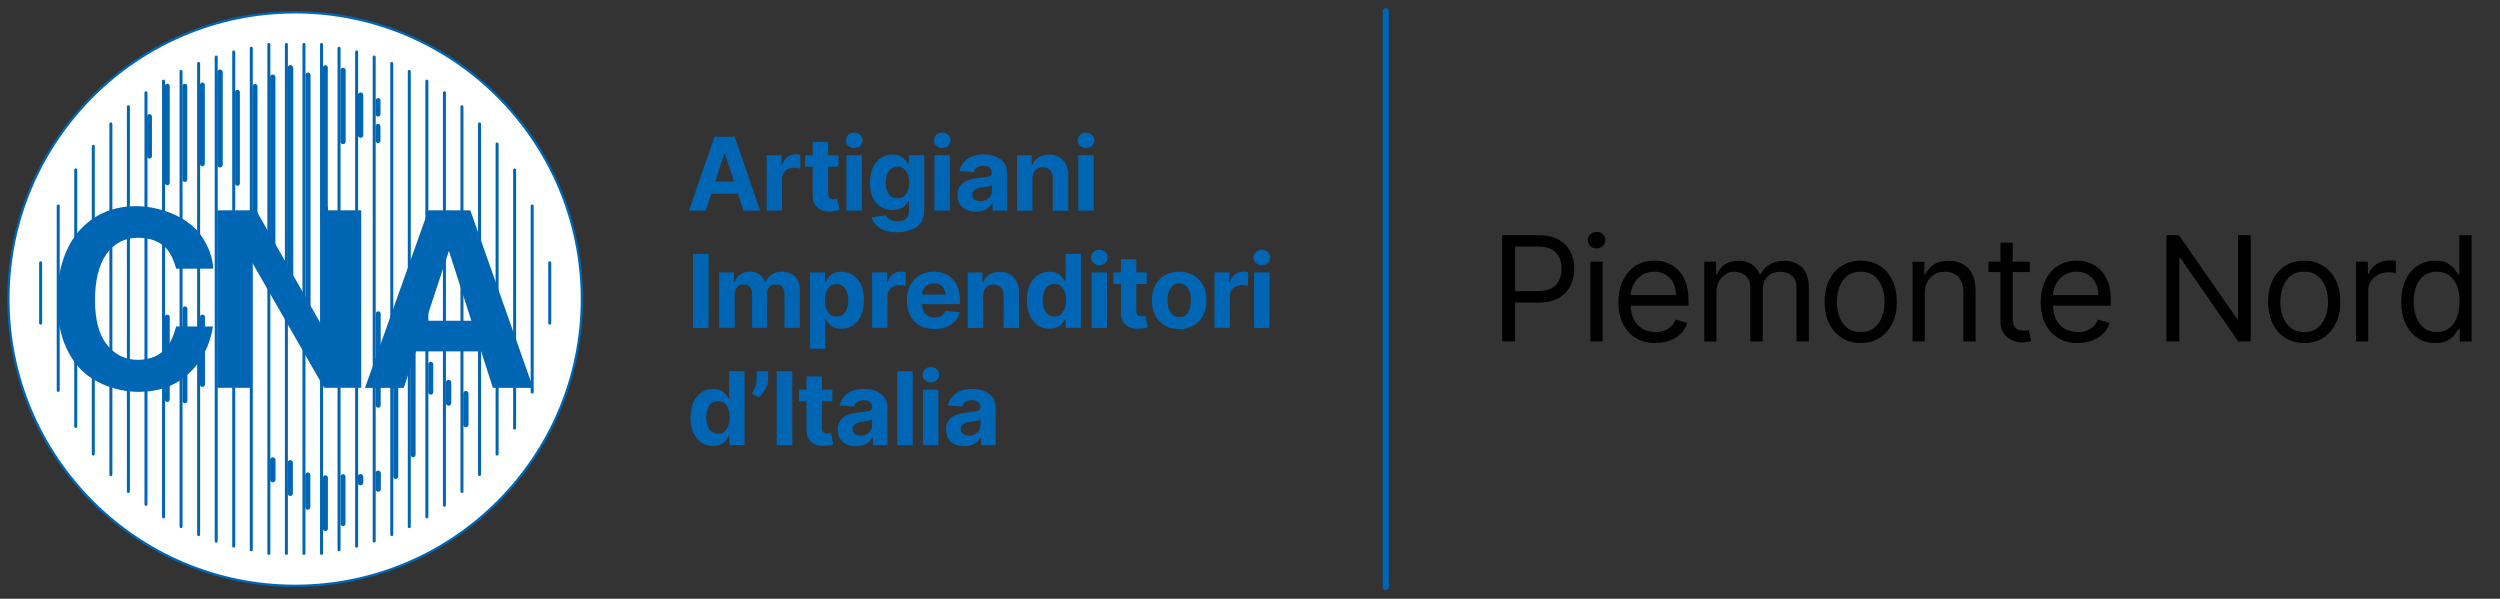 <svg xmlns="http://www.w3.org/2000/svg" id="INDICAZIONI" width="4509.7" height="1080" viewBox="0 0 4509.7 1080"><rect x="0" y="0" width="4509.7" height="1080" fill="#333333" stroke="none"/><g><path d="M1273,380h-30.2l46.1-133.4h36.4l46,133.4h-30.2l-33.4-102.9h-1l-33.5,102.9ZM1271.1,327.6h71.4v22h-71.4v-22Z" style="fill: #0066b3;"></path><path d="M1383,380v-100.1h26.9v17.5h1c1.8-6.2,4.9-10.9,9.2-14.1,4.3-3.2,9.3-4.8,14.9-4.8s2.9,0,4.5.3c1.6.2,3,.4,4.2.7v24.6c-1.3-.4-3.1-.7-5.4-1-2.3-.3-4.4-.5-6.3-.5-4.1,0-7.7.9-10.9,2.6-3.2,1.8-5.7,4.2-7.6,7.3-1.8,3.1-2.8,6.7-2.8,10.8v56.6h-27.8Z" style="fill: #0066b3;"></path><path d="M1512.6,280v20.8h-60.3v-20.8h60.3ZM1466,256h27.8v93.3c0,2.6.4,4.6,1.2,6,.8,1.4,1.9,2.4,3.3,3,1.4.6,3.1.8,4.9.8s2.6-.1,3.9-.4c1.3-.2,2.3-.4,3-.6l4.4,20.7c-1.4.4-3.3.9-5.9,1.5-2.5.6-5.6.9-9.2,1.1-6.7.3-12.5-.6-17.6-2.7-5-2-8.9-5.2-11.7-9.5-2.8-4.3-4.1-9.7-4.1-16.3v-96.9Z" style="fill: #0066b3;"></path><path d="M1540.9,267.1c-4.1,0-7.7-1.4-10.6-4.1-3-2.8-4.4-6.1-4.4-9.9s1.5-7.1,4.4-9.9c3-2.8,6.5-4.1,10.6-4.1s7.7,1.4,10.7,4.1c2.9,2.8,4.4,6,4.4,9.9s-1.5,7.2-4.4,9.9c-2.9,2.8-6.5,4.1-10.6,4.1ZM1526.9,380v-100.1h27.8v100.1h-27.8Z" style="fill: #0066b3;"></path><path d="M1618.2,419c-9,0-16.7-1.2-23.1-3.6-6.4-2.4-11.5-5.7-15.3-9.8-3.8-4.1-6.2-8.7-7.4-13.7l25.7-3.5c.8,1.8,2,3.6,3.7,5.2,1.7,1.6,3.9,3,6.7,4,2.8,1,6.2,1.6,10.3,1.6,6,0,11-1.4,15-4.3,3.9-2.9,5.9-7.6,5.9-14.1v-18.3h-1.2c-1.2,2.8-3,5.4-5.5,7.9-2.4,2.5-5.6,4.5-9.4,6.1-3.8,1.6-8.4,2.3-13.7,2.3-7.5,0-14.3-1.7-20.5-5.2-6.1-3.5-11-8.9-14.7-16.1-3.6-7.2-5.4-16.4-5.4-27.5s1.8-20.8,5.5-28.4c3.7-7.6,8.6-13.3,14.8-17.1,6.1-3.8,12.9-5.7,20.2-5.7s10.3.9,14.1,2.8c3.8,1.9,6.8,4.2,9.2,7,2.3,2.8,4.1,5.5,5.4,8.2h1v-16.8h27.6v101c0,8.3-2.1,15.3-6.3,20.9-4.2,5.6-9.9,9.9-17.3,12.7s-15.8,4.3-25.4,4.3ZM1618.8,357.7c4.5,0,8.3-1.1,11.4-3.4,3.1-2.2,5.5-5.5,7.2-9.6,1.7-4.2,2.5-9.2,2.5-15.1s-.8-11-2.5-15.3c-1.7-4.3-4-7.7-7.2-10.1-3.1-2.4-6.9-3.6-11.4-3.6s-8.4,1.2-11.5,3.7c-3.1,2.5-5.5,5.9-7.1,10.2-1.6,4.3-2.4,9.4-2.4,15s.8,10.8,2.4,15c1.6,4.2,4,7.4,7.1,9.7,3.1,2.3,6.9,3.4,11.5,3.4Z" style="fill: #0066b3;"></path><path d="M1699.7,267.1c-4.1,0-7.7-1.4-10.6-4.1-3-2.8-4.4-6.1-4.4-9.9s1.5-7.1,4.4-9.9c3-2.8,6.5-4.1,10.6-4.1s7.7,1.4,10.7,4.1c2.9,2.8,4.4,6,4.4,9.9s-1.5,7.2-4.4,9.9c-2.9,2.8-6.5,4.1-10.6,4.1ZM1685.7,380v-100.1h27.8v100.1h-27.8Z" style="fill: #0066b3;"></path><path d="M1760.4,381.9c-6.4,0-12.1-1.1-17.1-3.4-5-2.2-8.9-5.6-11.8-10-2.9-4.4-4.3-9.9-4.3-16.5s1-10.2,3.1-14c2-3.8,4.8-6.8,8.3-9.1,3.5-2.3,7.5-4,12-5.2,4.5-1.2,9.2-2,14.2-2.5,5.8-.6,10.5-1.2,14.1-1.7,3.6-.5,6.1-1.4,7.8-2.4,1.6-1.1,2.4-2.7,2.4-4.8v-.4c0-4.1-1.3-7.3-3.9-9.6-2.6-2.3-6.2-3.4-11-3.4s-9,1.1-11.9,3.3c-3,2.2-4.9,4.9-5.9,8.2l-25.7-2.1c1.3-6.1,3.9-11.3,7.7-15.8,3.8-4.5,8.8-7.9,14.8-10.3s13.1-3.6,21.1-3.6,10.9.7,16,2c5.1,1.3,9.6,3.3,13.6,6.1,4,2.7,7.1,6.2,9.4,10.5,2.3,4.3,3.5,9.4,3.5,15.3v67.5h-26.3v-13.9h-.8c-1.6,3.1-3.8,5.9-6.4,8.2-2.7,2.4-5.9,4.2-9.7,5.5-3.8,1.3-8.1,2-13.1,2ZM1768.4,362.8c4.1,0,7.7-.8,10.8-2.4,3.1-1.6,5.6-3.8,7.4-6.6,1.8-2.8,2.7-5.9,2.7-9.4v-10.6c-.9.6-2.1,1.1-3.6,1.5-1.5.5-3.2.9-5,1.2-1.9.4-3.7.7-5.6,1-1.9.3-3.6.5-5.1.7-3.3.5-6.1,1.2-8.5,2.3-2.4,1-4.3,2.4-5.7,4.2-1.3,1.8-2,3.9-2,6.5,0,3.8,1.4,6.7,4.1,8.6,2.8,2,6.3,3,10.5,3Z" style="fill: #0066b3;"></path><path d="M1862.4,322.2v57.9h-27.8v-100.1h26.5v17.7h1.2c2.2-5.8,5.9-10.4,11.1-13.8,5.2-3.4,11.5-5.1,19-5.1s13,1.5,18.2,4.6c5.2,3,9.2,7.4,12.1,13,2.9,5.6,4.3,12.3,4.3,20.1v63.7h-27.8v-58.8c0-6.1-1.5-10.9-4.7-14.4-3.2-3.5-7.5-5.2-13.1-5.2s-7,.8-9.9,2.4c-2.8,1.6-5.1,3.9-6.6,7-1.6,3.1-2.4,6.7-2.4,11Z" style="fill: #0066b3;"></path><path d="M1959.1,267.1c-4.1,0-7.7-1.4-10.6-4.1-3-2.8-4.4-6.1-4.4-9.9s1.5-7.1,4.4-9.9c3-2.8,6.5-4.1,10.6-4.1s7.7,1.4,10.7,4.1c2.9,2.8,4.4,6,4.4,9.9s-1.5,7.2-4.4,9.9c-2.9,2.8-6.5,4.1-10.6,4.1ZM1945.1,380v-100.1h27.8v100.1h-27.8Z" style="fill: #0066b3;"></path><path d="M1278.2,458.1v133.4h-28.2v-133.4h28.2Z" style="fill: #0066b3;"></path><path d="M1297.3,591.5v-100.1h26.5v17.7h1.2c2.1-5.9,5.6-10.5,10.4-13.9,4.9-3.4,10.7-5.1,17.5-5.1s12.7,1.7,17.5,5.1c4.8,3.4,8,8,9.6,13.8h1c2-5.7,5.7-10.3,11.1-13.8,5.4-3.5,11.7-5.2,19.1-5.2s16.9,3,22.8,8.9c5.8,5.9,8.8,14.3,8.8,25.2v67.3h-27.7v-61.8c0-5.6-1.5-9.7-4.4-12.5-3-2.8-6.6-4.2-11.1-4.2s-9,1.6-11.8,4.8c-2.8,3.2-4.2,7.4-4.2,12.6v61.1h-26.9v-62.4c0-4.9-1.4-8.8-4.2-11.7-2.8-2.9-6.5-4.4-11-4.4s-5.9.8-8.3,2.3c-2.5,1.5-4.4,3.7-5.8,6.4-1.4,2.8-2.1,6-2.1,9.7v60.1h-27.8Z" style="fill: #0066b3;"></path><path d="M1460.9,629v-137.6h27.4v16.8h1.2c1.2-2.7,3-5.4,5.3-8.2,2.3-2.8,5.4-5.1,9.1-7,3.8-1.9,8.4-2.8,14-2.8s14,1.9,20.2,5.7c6.2,3.8,11.1,9.5,14.8,17.1,3.7,7.6,5.5,17.2,5.5,28.6s-1.8,20.6-5.4,28.2c-3.6,7.7-8.4,13.5-14.6,17.4-6.1,3.9-13,5.9-20.6,5.9s-10-.9-13.7-2.7c-3.8-1.8-6.8-4-9.2-6.7-2.4-2.7-4.2-5.5-5.5-8.2h-.8v53.6h-27.8ZM1488.1,541.5c0,6,.8,11.1,2.5,15.6,1.7,4.4,4,7.9,7.2,10.3,3.1,2.5,6.9,3.7,11.4,3.7s8.3-1.2,11.5-3.7c3.1-2.5,5.5-6,7.1-10.4,1.6-4.5,2.4-9.6,2.4-15.4s-.8-10.9-2.4-15.2c-1.6-4.4-4-7.8-7.1-10.3s-7-3.7-11.5-3.7-8.3,1.2-11.4,3.6c-3.1,2.4-5.5,5.8-7.1,10.2-1.7,4.4-2.5,9.6-2.5,15.5Z" style="fill: #0066b3;"></path><path d="M1573.2,591.5v-100.1h26.9v17.5h1c1.8-6.2,4.9-10.9,9.2-14.1,4.3-3.2,9.3-4.8,14.9-4.8s2.9,0,4.5.3c1.6.2,3,.4,4.2.7v24.6c-1.3-.4-3.1-.7-5.4-1-2.3-.3-4.4-.5-6.3-.5-4.1,0-7.7.9-10.9,2.6-3.2,1.8-5.7,4.2-7.6,7.3-1.8,3.1-2.8,6.7-2.8,10.8v56.6h-27.8Z" style="fill: #0066b3;"></path><path d="M1685.5,593.5c-10.3,0-19.1-2.1-26.5-6.3-7.4-4.2-13.1-10.1-17.1-17.9-4-7.7-6-16.8-6-27.4s2-19.3,6-27.1c4-7.8,9.6-13.8,16.9-18.2,7.3-4.3,15.8-6.5,25.6-6.5s12.8,1.1,18.5,3.2c5.7,2.1,10.7,5.3,15,9.5,4.3,4.2,7.6,9.5,10,15.9,2.4,6.4,3.6,13.8,3.6,22.3v7.6h-84.5v-17.2h58.4c0-4-.9-7.5-2.6-10.6-1.7-3.1-4.1-5.5-7.2-7.3s-6.6-2.6-10.7-2.6-7.9,1-11.2,2.9c-3.2,1.9-5.8,4.5-7.6,7.8-1.8,3.2-2.8,6.8-2.8,10.8v16.4c0,5,.9,9.2,2.8,12.8,1.8,3.6,4.5,6.4,7.9,8.3,3.4,2,7.4,2.9,12.1,2.9s5.9-.4,8.5-1.3c2.6-.9,4.8-2.2,6.6-3.9,1.8-1.7,3.2-3.9,4.2-6.4l25.7,1.7c-1.3,6.2-4,11.5-8,16.1-4,4.6-9.2,8.1-15.5,10.7-6.3,2.5-13.6,3.8-21.9,3.8Z" style="fill: #0066b3;"></path><path d="M1773.6,533.7v57.9h-27.8v-100.1h26.5v17.7h1.2c2.2-5.8,5.9-10.4,11.1-13.8,5.2-3.4,11.5-5.1,19-5.1s13,1.5,18.2,4.6c5.2,3,9.2,7.4,12.1,13,2.9,5.6,4.3,12.3,4.3,20.1v63.7h-27.8v-58.8c0-6.1-1.5-10.9-4.7-14.4-3.2-3.5-7.5-5.2-13.1-5.2s-7,.8-9.9,2.4c-2.8,1.6-5.1,3.9-6.6,7-1.6,3.1-2.4,6.7-2.4,11Z" style="fill: #0066b3;"></path><path d="M1893.1,593.1c-7.6,0-14.5-2-20.6-5.9-6.1-3.9-11-9.7-14.6-17.4-3.6-7.7-5.4-17.1-5.4-28.2s1.8-21,5.5-28.6c3.7-7.6,8.6-13.3,14.8-17.1,6.1-3.8,12.9-5.7,20.2-5.7s10.3.9,14,2.8c3.8,1.9,6.8,4.2,9.1,7,2.3,2.8,4.1,5.5,5.3,8.2h.8v-50.2h27.7v133.4h-27.4v-16h-1.2c-1.3,2.8-3.1,5.5-5.5,8.2-2.4,2.7-5.4,5-9.2,6.7-3.8,1.8-8.3,2.7-13.7,2.7ZM1901.9,571.1c4.5,0,8.3-1.2,11.4-3.7,3.1-2.5,5.5-5.9,7.2-10.3,1.7-4.4,2.5-9.6,2.5-15.6s-.8-11.1-2.5-15.5c-1.7-4.4-4-7.8-7.2-10.2-3.1-2.4-6.9-3.6-11.4-3.6s-8.4,1.2-11.5,3.7-5.5,5.9-7.1,10.3c-1.6,4.4-2.4,9.5-2.4,15.2s.8,11,2.4,15.4c1.6,4.5,4,7.9,7.1,10.4,3.1,2.5,6.9,3.7,11.5,3.7Z" style="fill: #0066b3;"></path><path d="M1983.1,478.5c-4.1,0-7.7-1.4-10.6-4.1-3-2.8-4.4-6.1-4.4-9.9s1.5-7.1,4.4-9.9c3-2.8,6.5-4.1,10.6-4.1s7.7,1.4,10.7,4.1c2.9,2.8,4.4,6,4.4,9.9s-1.5,7.2-4.4,9.9c-2.9,2.8-6.5,4.1-10.6,4.1ZM1969.1,591.5v-100.1h27.8v100.1h-27.8Z" style="fill: #0066b3;"></path><path d="M2068.6,491.4v20.8h-60.3v-20.8h60.3ZM2022,467.5h27.8v93.3c0,2.6.4,4.6,1.2,6,.8,1.4,1.9,2.4,3.3,3,1.4.6,3.1.8,4.9.8s2.6-.1,3.9-.4c1.3-.2,2.3-.4,3-.6l4.4,20.7c-1.4.4-3.3.9-5.9,1.5-2.5.6-5.6.9-9.2,1.1-6.7.3-12.5-.6-17.6-2.7-5-2-8.9-5.2-11.7-9.5-2.8-4.3-4.1-9.7-4.1-16.3v-96.9Z" style="fill: #0066b3;"></path><path d="M2127.1,593.5c-10.1,0-18.9-2.2-26.2-6.5-7.4-4.3-13-10.4-17-18.1-4-7.8-6-16.8-6-27s2-19.4,6-27.1c4-7.8,9.7-13.8,17-18.1,7.4-4.3,16.1-6.5,26.2-6.5s18.9,2.2,26.2,6.5c7.4,4.3,13,10.4,17,18.1,4,7.8,6,16.8,6,27.1s-2,19.3-6,27c-4,7.8-9.7,13.8-17,18.1-7.4,4.3-16.1,6.5-26.2,6.5ZM2127.3,572c4.6,0,8.4-1.3,11.5-3.9,3.1-2.6,5.4-6.2,7-10.8,1.6-4.6,2.4-9.8,2.4-15.6s-.8-11-2.4-15.6c-1.6-4.6-3.9-8.2-7-10.8-3.1-2.6-6.9-4-11.5-4s-8.5,1.3-11.7,4c-3.1,2.6-5.5,6.3-7.1,10.8-1.6,4.6-2.4,9.8-2.4,15.6s.8,11,2.4,15.6c1.6,4.6,4,8.2,7.1,10.8,3.1,2.6,7,3.9,11.7,3.9Z" style="fill: #0066b3;"></path><path d="M2190.8,591.5v-100.1h26.9v17.5h1c1.8-6.2,4.9-10.9,9.2-14.1,4.3-3.2,9.3-4.8,14.9-4.8s2.9,0,4.5.3c1.6.2,3,.4,4.2.7v24.6c-1.3-.4-3.1-.7-5.4-1-2.3-.3-4.4-.5-6.3-.5-4.1,0-7.7.9-10.9,2.6-3.2,1.8-5.7,4.2-7.6,7.3-1.8,3.1-2.8,6.7-2.8,10.8v56.6h-27.8Z" style="fill: #0066b3;"></path><path d="M2276.2,478.5c-4.1,0-7.7-1.4-10.6-4.1-3-2.8-4.4-6.1-4.4-9.9s1.5-7.1,4.4-9.9c3-2.8,6.5-4.1,10.6-4.1s7.7,1.4,10.7,4.1c2.9,2.8,4.4,6,4.4,9.9s-1.5,7.2-4.4,9.9c-2.9,2.8-6.5,4.1-10.6,4.1ZM2262.2,591.5v-100.1h27.8v100.1h-27.8Z" style="fill: #0066b3;"></path><path d="M1286.3,804.6c-7.6,0-14.5-2-20.6-5.9-6.1-3.9-11-9.7-14.6-17.4-3.6-7.7-5.4-17.1-5.4-28.2s1.8-21,5.5-28.6c3.7-7.6,8.6-13.3,14.8-17.1,6.1-3.8,12.9-5.7,20.2-5.7s10.3.9,14,2.8c3.8,1.9,6.8,4.2,9.1,7,2.3,2.8,4.1,5.5,5.3,8.2h.8v-50.2h27.7v133.4h-27.4v-16h-1.2c-1.3,2.8-3.1,5.5-5.5,8.2-2.4,2.7-5.4,5-9.2,6.7-3.8,1.8-8.3,2.7-13.7,2.7ZM1295.1,782.5c4.5,0,8.3-1.2,11.4-3.7,3.1-2.5,5.5-5.9,7.2-10.3,1.7-4.4,2.5-9.6,2.5-15.6s-.8-11.1-2.5-15.5c-1.7-4.4-4-7.8-7.2-10.2-3.1-2.4-6.9-3.6-11.4-3.6s-8.4,1.2-11.5,3.7-5.5,5.9-7.1,10.3c-1.6,4.4-2.4,9.5-2.4,15.2s.8,11,2.4,15.4c1.6,4.5,4,7.9,7.1,10.4,3.1,2.5,6.9,3.7,11.5,3.7Z" style="fill: #0066b3;"></path><path d="M1385.6,669.6v14.1c0,4-.8,8.1-2.3,12.2-1.5,4.1-3.6,8.1-6.2,11.7-2.6,3.7-5.4,6.8-8.4,9.3l-12.2-7.2c2.2-3.4,4.1-7.2,5.8-11.4,1.7-4.2,2.5-9,2.5-14.5v-14.2h20.8Z" style="fill: #0066b3;"></path><path d="M1429.2,669.6v133.4h-28.2v-133.4h28.2Z" style="fill: #0066b3;"></path><path d="M1501.5,702.9v20.8h-60.3v-20.8h60.3ZM1454.9,679h27.8v93.3c0,2.6.4,4.6,1.2,6,.8,1.4,1.9,2.4,3.3,3,1.4.6,3.1.8,4.9.8s2.6-.1,3.9-.4c1.3-.2,2.3-.4,3-.6l4.4,20.7c-1.4.4-3.3.9-5.9,1.5-2.5.6-5.6.9-9.2,1.1-6.7.3-12.5-.6-17.6-2.7-5-2-8.9-5.2-11.7-9.5-2.8-4.3-4.1-9.7-4.1-16.3v-96.9Z" style="fill: #0066b3;"></path><path d="M1544.4,804.9c-6.4,0-12.1-1.1-17.1-3.4-5-2.2-8.9-5.6-11.8-10-2.9-4.4-4.3-9.9-4.3-16.5s1-10.2,3.1-14c2-3.8,4.8-6.8,8.3-9.1,3.5-2.3,7.5-4,12-5.2,4.5-1.2,9.2-2,14.2-2.5,5.8-.6,10.5-1.2,14.1-1.7,3.6-.5,6.1-1.4,7.8-2.4,1.6-1.1,2.4-2.7,2.4-4.8v-.4c0-4.1-1.3-7.3-3.9-9.6-2.6-2.3-6.2-3.4-11-3.4s-9,1.1-11.9,3.3c-3,2.2-4.9,4.9-5.9,8.2l-25.7-2.1c1.3-6.1,3.9-11.3,7.7-15.8,3.8-4.5,8.8-7.9,14.8-10.3s13.1-3.6,21.1-3.6,10.9.7,16,2c5.1,1.3,9.6,3.3,13.6,6.1,4,2.7,7.1,6.2,9.4,10.5,2.3,4.3,3.5,9.4,3.5,15.3v67.5h-26.3v-13.9h-.8c-1.6,3.1-3.8,5.9-6.4,8.2-2.7,2.4-5.9,4.2-9.7,5.5-3.8,1.3-8.1,2-13.1,2ZM1552.4,785.7c4.1,0,7.7-.8,10.8-2.4,3.1-1.6,5.6-3.8,7.4-6.6,1.8-2.8,2.7-5.9,2.7-9.4v-10.6c-.9.6-2.1,1.1-3.6,1.5-1.5.5-3.2.9-5,1.2-1.9.4-3.7.7-5.6,1-1.9.3-3.6.5-5.1.7-3.3.5-6.1,1.2-8.5,2.3-2.4,1-4.3,2.4-5.7,4.2-1.3,1.8-2,3.9-2,6.5,0,3.8,1.4,6.7,4.1,8.6,2.8,2,6.3,3,10.5,3Z" style="fill: #0066b3;"></path><path d="M1646.4,669.6v133.4h-27.8v-133.4h27.8Z" style="fill: #0066b3;"></path><path d="M1678.9,690c-4.1,0-7.7-1.4-10.6-4.1-3-2.8-4.4-6.1-4.4-9.9s1.5-7.1,4.4-9.9c3-2.8,6.5-4.1,10.6-4.1s7.7,1.4,10.7,4.1c2.9,2.8,4.4,6,4.4,9.9s-1.5,7.2-4.4,9.9c-2.9,2.8-6.5,4.1-10.6,4.1ZM1664.9,803v-100.1h27.8v100.1h-27.8Z" style="fill: #0066b3;"></path><path d="M1739.7,804.9c-6.4,0-12.1-1.1-17.1-3.4-5-2.2-8.9-5.6-11.8-10-2.9-4.4-4.3-9.9-4.3-16.5s1-10.2,3.1-14c2-3.8,4.8-6.8,8.3-9.1,3.5-2.3,7.5-4,12-5.2,4.5-1.2,9.2-2,14.2-2.5,5.8-.6,10.5-1.2,14.1-1.7,3.6-.5,6.1-1.4,7.8-2.4,1.6-1.1,2.4-2.7,2.4-4.8v-.4c0-4.1-1.3-7.3-3.9-9.6-2.6-2.3-6.2-3.4-11-3.4s-9,1.1-11.9,3.3c-3,2.2-4.9,4.9-5.9,8.2l-25.7-2.1c1.3-6.1,3.9-11.3,7.7-15.8,3.8-4.5,8.8-7.9,14.8-10.3s13.1-3.6,21.1-3.6,10.9.7,16,2c5.1,1.3,9.6,3.3,13.6,6.1,4,2.7,7.1,6.2,9.4,10.5,2.3,4.3,3.5,9.4,3.5,15.3v67.5h-26.3v-13.9h-.8c-1.6,3.1-3.8,5.9-6.4,8.2-2.7,2.4-5.9,4.2-9.7,5.5-3.8,1.3-8.1,2-13.1,2ZM1747.6,785.7c4.1,0,7.7-.8,10.8-2.4,3.1-1.6,5.6-3.8,7.4-6.6,1.8-2.8,2.7-5.9,2.7-9.4v-10.6c-.9.6-2.1,1.1-3.6,1.5-1.5.5-3.2.9-5,1.2-1.9.4-3.7.7-5.6,1-1.9.3-3.6.5-5.1.7-3.3.5-6.1,1.2-8.5,2.3-2.4,1-4.3,2.4-5.7,4.2-1.3,1.8-2,3.9-2,6.5,0,3.8,1.4,6.7,4.1,8.6,2.8,2,6.3,3,10.5,3Z" style="fill: #0066b3;"></path></g><g><path d="M1049.7,539.5c0,285.7-231.6,517.3-517.3,517.3S15,825.2,15,539.5,246.7,22.2,532.4,22.2s517.3,231.6,517.3,517.3" style="fill: #fff;"></path><path d="M532.4,24.3C248.3,24.3,17.2,255.4,17.2,539.5s231.1,515.2,515.2,515.2,515.2-231.1,515.2-515.2S816.4,24.3,532.4,24.3M532.4,1058.9c-286.4,0-519.4-233-519.4-519.4S245.9,20,532.4,20s519.4,233,519.4,519.4-233,519.4-519.4,519.4" style="fill: #0066b3;"></path><path d="M73.3,585.7c-1.5,0-2.7-1.2-2.7-2.7v-109c0-1.5,1.2-2.7,2.7-2.7s2.7,1.2,2.7,2.7v109c0,1.5-1.2,2.7-2.7,2.7" style="fill: #0066b3;"></path><path d="M105,706.9c-1.5,0-2.7-1.2-2.7-2.7v-332.7c0-1.5,1.2-2.7,2.7-2.7s2.7,1.2,2.7,2.7v332.7c0,1.5-1.2,2.7-2.7,2.7" style="fill: #0066b3;"></path><path d="M136.6,772c-1.5,0-2.7-1.2-2.7-2.7v-462.8c0-1.5,1.2-2.7,2.7-2.7s2.7,1.2,2.7,2.7v462.8c0,1.5-1.2,2.7-2.7,2.7" style="fill: #0066b3;"></path><path d="M168.3,821.9c-1.5,0-2.7-1.2-2.7-2.7V264c0-1.5,1.2-2.7,2.7-2.7s2.7,1.2,2.7,2.7v555.1c0,1.5-1.2,2.7-2.7,2.7" style="fill: #0066b3;"></path><path d="M200,858.8c-1.5,0-2.7-1.2-2.7-2.7V223.5c0-1.5,1.2-2.7,2.7-2.7s2.7,1.2,2.7,2.7v632.6c0,1.5-1.2,2.7-2.7,2.7" style="fill: #0066b3;"></path><path d="M231.6,889.3c-1.5,0-2.7-1.2-2.7-2.7V192.5c0-1.5,1.2-2.7,2.7-2.7s2.7,1.2,2.7,2.7v694.1c0,1.5-1.2,2.7-2.7,2.7" style="fill: #0066b3;"></path><path d="M263.3,912.5c-1.5,0-2.7-1.2-2.7-2.7V167.3c0-1.5,1.2-2.7,2.7-2.7s2.7,1.2,2.7,2.7v742.4c0,1.5-1.2,2.7-2.7,2.7" style="fill: #0066b3;"></path><path d="M295,935.2c-1.5,0-2.7-1.2-2.7-2.7V146.3c0-1.5,1.2-2.7,2.7-2.7s2.7,1.2,2.7,2.7v786.1c0,1.5-1.2,2.7-2.7,2.7" style="fill: #0066b3;"></path><path d="M326.6,952.7c-1.5,0-2.7-1.2-2.7-2.7V128.8c0-1.5,1.2-2.7,2.7-2.7s2.7,1.2,2.7,2.7v821.2c0,1.5-1.2,2.7-2.7,2.7" style="fill: #0066b3;"></path><path d="M358.3,967.1c-1.5,0-2.7-1.2-2.7-2.7V114.4c0-1.5,1.2-2.7,2.7-2.7s2.7,1.2,2.7,2.7v850c0,1.5-1.2,2.7-2.7,2.7" style="fill: #0066b3;"></path><path d="M390,978.8c-1.5,0-2.7-1.2-2.7-2.7V102.8c0-1.5,1.2-2.7,2.7-2.7s2.7,1.2,2.7,2.7v873.3c0,1.5-1.2,2.7-2.7,2.7" style="fill: #0066b3;"></path><path d="M421.6,987.9c-1.5,0-2.7-1.2-2.7-2.7V93.7c0-1.5,1.2-2.7,2.7-2.7s2.7,1.2,2.7,2.7v891.4c0,1.5-1.2,2.7-2.7,2.7" style="fill: #0066b3;"></path><path d="M453.3,994.5c-1.5,0-2.7-1.2-2.7-2.7V87c0-1.5,1.2-2.7,2.7-2.7s2.7,1.2,2.7,2.7v904.8c0,1.5-1.2,2.7-2.7,2.7" style="fill: #0066b3;"></path><path d="M485,1001.1c-1.5,0-2.7-1.2-2.7-2.7V80.2c0-1.5,1.2-2.7,2.7-2.7s2.7,1.2,2.7,2.7v918.1c0,1.5-1.2,2.7-2.7,2.7" style="fill: #0066b3;"></path><path d="M516.6,1001.1c-1.5,0-2.7-1.2-2.7-2.7V80.2c0-1.5,1.2-2.7,2.7-2.7s2.7,1.2,2.7,2.7v918.1c0,1.5-1.2,2.7-2.7,2.7" style="fill: #0066b3;"></path><path d="M548.3,1001.1c-1.5,0-2.7-1.2-2.7-2.7V80.2c0-1.5,1.2-2.7,2.7-2.7s2.7,1.2,2.7,2.7v918.1c0,1.5-1.2,2.7-2.7,2.7" style="fill: #0066b3;"></path><path d="M580,1001.1c-1.5,0-2.7-1.2-2.7-2.7V80.2c0-1.5,1.2-2.7,2.7-2.7s2.7,1.2,2.7,2.7v918.1c0,1.5-1.2,2.7-2.7,2.7" style="fill: #0066b3;"></path><path d="M611.6,994.5c-1.5,0-2.7-1.2-2.7-2.7V87c0-1.5,1.2-2.7,2.7-2.7s2.7,1.2,2.7,2.7v904.8c0,1.5-1.2,2.7-2.7,2.7" style="fill: #0066b3;"></path><path d="M643.3,987.9c-1.5,0-2.7-1.2-2.7-2.7V93.7c0-1.5,1.2-2.7,2.7-2.7s2.7,1.2,2.7,2.7v891.4c0,1.5-1.2,2.7-2.7,2.7" style="fill: #0066b3;"></path><path d="M675,978.8c-1.5,0-2.7-1.2-2.7-2.7V102.7c0-1.5,1.2-2.7,2.7-2.7s2.7,1.2,2.7,2.7v873.3c0,1.5-1.2,2.7-2.7,2.7" style="fill: #0066b3;"></path><path d="M706.7,967.1c-1.5,0-2.7-1.2-2.7-2.7V114.4c0-1.5,1.2-2.7,2.7-2.7s2.7,1.2,2.7,2.7v850c0,1.5-1.2,2.7-2.7,2.7" style="fill: #0066b3;"></path><path d="M738.3,952.7c-1.5,0-2.7-1.2-2.7-2.7V128.8c0-1.5,1.2-2.7,2.7-2.7s2.7,1.2,2.7,2.7v821.2c0,1.5-1.2,2.7-2.7,2.7" style="fill: #0066b3;"></path><path d="M770,935.2c-1.5,0-2.7-1.2-2.7-2.7V146.3c0-1.5,1.2-2.7,2.7-2.7s2.7,1.2,2.7,2.7v786.1c0,1.5-1.2,2.7-2.7,2.7" style="fill: #0066b3;"></path><path d="M801.7,914.2c-1.5,0-2.7-1.2-2.7-2.7V167.3c0-1.5,1.2-2.7,2.7-2.7s2.7,1.2,2.7,2.7v744.1c0,1.5-1.2,2.7-2.7,2.7" style="fill: #0066b3;"></path><path d="M833.3,889.3c-1.5,0-2.7-1.2-2.7-2.7V192.5c0-1.5,1.2-2.7,2.7-2.7s2.7,1.2,2.7,2.7v694.1c0,1.5-1.2,2.7-2.7,2.7" style="fill: #0066b3;"></path><path d="M865,858.8c-1.5,0-2.7-1.2-2.7-2.7V223.5c0-1.5,1.2-2.7,2.7-2.7s2.7,1.2,2.7,2.7v632.6c0,1.5-1.2,2.7-2.7,2.7" style="fill: #0066b3;"></path><path d="M896.7,821.9c-1.5,0-2.7-1.2-2.7-2.7V259.7c0-1.5,1.2-2.7,2.7-2.7s2.7,1.2,2.7,2.7v559.4c0,1.5-1.2,2.7-2.7,2.7" style="fill: #0066b3;"></path><path d="M928.3,775c-1.5,0-2.7-1.2-2.7-2.7v-465.7c0-1.5,1.2-2.7,2.7-2.7s2.7,1.2,2.7,2.7v465.7c0,1.5-1.2,2.7-2.7,2.7" style="fill: #0066b3;"></path><path d="M960,710c-1.5,0-2.7-1.2-2.7-2.7v-335.8c0-1.5,1.2-2.7,2.7-2.7s2.7,1.2,2.7,2.7v335.8c0,1.5-1.2,2.7-2.7,2.7" style="fill: #0066b3;"></path><path d="M991.7,585.7c-1.5,0-2.7-1.2-2.7-2.7v-109c0-1.5,1.2-2.7,2.7-2.7s2.7,1.2,2.7,2.7v109c0,1.5-1.2,2.7-2.7,2.7" style="fill: #0066b3;"></path><path d="M269.7,286.1h0c-2.4,0-4.4-1.9-4.4-4.4v-71.4c0-2.4,1.9-4.4,4.4-4.4s4.4,2,4.4,4.4v71.4c0,2.4-1.9,4.4-4.4,4.4" style="fill: #0066b3;"></path><path d="M301.8,334.1h0c-2.4,0-4.4-2-4.4-4.4v-174.3c0-2.4,2-4.4,4.4-4.4s4.4,2,4.4,4.4v174.3c0,2.4-2,4.4-4.4,4.4" style="fill: #0066b3;"></path><path d="M333.4,328.2h0c-2.4,0-4.4-2-4.4-4.4v-168.4c0-2.4,2-4.4,4.4-4.4s4.4,2,4.4,4.4v168.4c0,2.4-2,4.4-4.4,4.4" style="fill: #0066b3;"></path><path d="M365.1,299.9h0c-2.4,0-4.4-2-4.4-4.4v-142.3c0-2.4,2-4.4,4.4-4.4s4.4,2,4.4,4.4v142.3c0,2.4-2,4.4-4.4,4.4" style="fill: #0066b3;"></path><path d="M396.9,302.1h0c-2.7,0-4.9-2.2-4.9-4.9v-166.9c0-2.7,2.2-4.9,4.9-4.9s4.9,2.2,4.9,4.9v166.9c0,2.7-2.2,4.9-4.9,4.9" style="fill: #0066b3;"></path><path d="M428.4,335.1h0c-2.4,0-4.3-1.9-4.3-4.3v-164.4c0-2.4,1.9-4.3,4.3-4.3s4.3,1.9,4.3,4.3v164.4c0,2.4-1.9,4.3-4.3,4.3" style="fill: #0066b3;"></path><path d="M460.1,437.6h0c-2.5,0-4.4-2-4.4-4.4V155.9c0-2.5,2-4.4,4.4-4.4s4.4,2,4.4,4.4v277.3c0,2.5-2,4.4-4.4,4.4" style="fill: #0066b3;"></path><path d="M492,491.8h0c-2.7,0-4.8-2.2-4.8-4.8V139.2c0-2.7,2.2-4.8,4.8-4.8s4.8,2.2,4.8,4.8v347.7c0,2.7-2.2,4.8-4.8,4.8" style="fill: #0066b3;"></path><path d="M523.8,531.1h0c-2.9,0-5.2-2.3-5.2-5.2V122.7c0-2.9,2.3-5.2,5.2-5.2s5.2,2.3,5.2,5.2v403.1c0,2.9-2.3,5.2-5.2,5.2" style="fill: #0066b3;"></path><path d="M555.6,580.9h0c-2.5,0-4.6-2.1-4.6-4.6V135.5c0-2.5,2.1-4.6,4.6-4.6s4.6,2.1,4.6,4.6v440.9c0,2.5-2.1,4.6-4.6,4.6" style="fill: #0066b3;"></path><path d="M586.9,382.6h0c-2.5,0-4.4-2-4.4-4.4V122c0-2.5,2-4.5,4.4-4.5s4.4,2,4.4,4.5v256.2c0,2.5-2,4.4-4.4,4.4" style="fill: #0066b3;"></path><path d="M587,615.6h0c-2.5,0-4.4-2-4.4-4.4v-235.9c0-2.5,2-4.5,4.4-4.5s4.4,2,4.4,4.5v235.9c0,2.5-2,4.4-4.4,4.4" style="fill: #0066b3;"></path><path d="M618.8,260.1h0c-2.6,0-4.7-2.1-4.7-4.7V126.9c0-2.6,2.1-4.7,4.7-4.7s4.7,2.1,4.7,4.7v128.5c0,2.6-2.1,4.7-4.7,4.7" style="fill: #0066b3;"></path><path d="M650.5,248.6h0c-2.6,0-4.8-2.1-4.8-4.8v-72.3c0-2.6,2.1-4.8,4.8-4.8s4.8,2.1,4.8,4.8v72.3c0,2.6-2.1,4.8-4.8,4.8" style="fill: #0066b3;"></path><path d="M682,210.3h0c-2.5,0-4.5-2-4.5-4.5v-24.4c0-2.5,2-4.4,4.5-4.4s4.4,2,4.4,4.4v24.4c0,2.5-2,4.5-4.4,4.5" style="fill: #0066b3;"></path><path d="M681.9,258.2h0c-2.4,0-4.4-1.9-4.4-4.4v-25.9c0-2.4,1.9-4.4,4.4-4.4s4.4,1.9,4.4,4.4v25.9c0,2.4-2,4.4-4.4,4.4" style="fill: #0066b3;"></path><path d="M618.5,631.7h0c-2.5,0-4.4-2-4.4-4.4v-216.5c0-2.5,2-4.4,4.4-4.4s4.4,2,4.4,4.4v216.5c0,2.5-2,4.4-4.4,4.4" style="fill: #0066b3;"></path><path d="M682.2,735.5h0c-2.5,0-4.5-2-4.5-4.5v-164.9c0-2.5,2-4.5,4.5-4.5s4.5,2,4.5,4.5v164.9c0,2.5-2,4.5-4.5,4.5" style="fill: #0066b3;"></path><path d="M713.9,864h0c-2.5,0-4.5-2-4.5-4.5v-272.8c0-2.5,2-4.5,4.5-4.5s4.5,2,4.5,4.5v272.8c0,2.5-2,4.5-4.5,4.5" style="fill: #0066b3;"></path><path d="M745.2,824.9h0c-2.5,0-4.5-2-4.5-4.5v-233.9c0-2.5,2-4.5,4.5-4.5s4.5,2,4.5,4.5v233.9c0,2.5-2,4.5-4.5,4.5" style="fill: #0066b3;"></path><path d="M777,711.9h0c-2.5,0-4.5-2-4.5-4.5v-50.3c0-2.5,2-4.5,4.5-4.5s4.5,2,4.5,4.5v50.3c0,2.5-2,4.5-4.5,4.5" style="fill: #0066b3;"></path><path d="M809.2,731.9h0c-2.7,0-4.8-2.2-4.8-4.8v-37.2c0-2.7,2.2-4.8,4.8-4.8s4.8,2.2,4.8,4.8v37.2c0,2.7-2.2,4.8-4.8,4.8" style="fill: #0066b3;"></path><path d="M840.4,770.7h0c-2.7,0-4.8-2.2-4.8-4.8v-56c0-2.7,2.2-4.8,4.8-4.8s4.8,2.2,4.8,4.8v56c0,2.7-2.2,4.8-4.8,4.8" style="fill: #0066b3;"></path><path d="M650.2,875.5h0c-2.9,0-5.2-2.3-5.2-5.2v-10c0-2.9,2.3-5.2,5.2-5.2s5.2,2.3,5.2,5.2v10c0,2.9-2.3,5.2-5.2,5.2" style="fill: #0066b3;"></path><path d="M682.2,887h0c-2.7,0-4.8-2.2-4.8-4.8v-28.6c0-2.7,2.2-4.8,4.8-4.8s4.8,2.2,4.8,4.8v28.6c0,2.7-2.2,4.8-4.8,4.8" style="fill: #0066b3;"></path><path d="M618.8,949.1h0c-2.5,0-4.4-2-4.4-4.4v-85c0-2.5,2-4.4,4.4-4.4s4.4,2,4.4,4.4v85c0,2.5-2,4.4-4.4,4.4" style="fill: #0066b3;"></path><path d="M587,958.1h0c-2.5,0-4.5-2-4.5-4.5v-91.7c0-2.5,2-4.5,4.5-4.5s4.5,2,4.5,4.5v91.7c0,2.5-2,4.5-4.5,4.5" style="fill: #0066b3;"></path><path d="M555.2,919.5h0c-2.5,0-4.6-2.1-4.6-4.6v-58.2c0-2.5,2.1-4.6,4.6-4.6s4.6,2.1,4.6,4.6v58.2c0,2.5-2.1,4.6-4.6,4.6" style="fill: #0066b3;"></path><path d="M523.7,894.7h0c-2.6,0-4.7-2.1-4.7-4.7v-55.4c0-2.6,2.1-4.7,4.7-4.7s4.6,2.1,4.6,4.7v55.4c0,2.6-2.1,4.7-4.6,4.7" style="fill: #0066b3;"></path><path d="M492.1,870.1h0c-2.7,0-4.9-2.2-4.9-4.9v-35.4c0-2.7,2.2-4.9,4.9-4.9s4.9,2.2,4.9,4.9v35.4c0,2.7-2.2,4.9-4.9,4.9" style="fill: #0066b3;"></path><path d="M365.2,698h0c-2.5,0-4.5-2-4.5-4.5v-121.5c0-2.5,2-4.5,4.5-4.5s4.5,2,4.5,4.5v121.5c0,2.5-2,4.5-4.5,4.5" style="fill: #0066b3;"></path><path d="M333.7,727.5h0c-2.5,0-4.4-2-4.4-4.4v-166.1c0-2.5,2-4.4,4.4-4.4s4.4,2,4.4,4.4v166.1c0,2.5-2,4.4-4.4,4.4" style="fill: #0066b3;"></path><path d="M301.8,725.1h0c-2.5,0-4.5-2-4.5-4.4v-148.8c0-2.5,2-4.4,4.5-4.4s4.4,2,4.4,4.4v148.8c0,2.5-2,4.4-4.4,4.4" style="fill: #0066b3;"></path><path d="M147.5,411.4c25.8-26.4,58.6-39.5,98.4-39.5s92.3,17.7,116.9,53c13.6,19.8,20.9,39.8,21.9,59.7h-66.9c-4.3-15.3-9.7-26.9-16.4-34.8-11.9-13.9-29.6-20.9-53-20.9s-42.6,9.8-56.4,29.4c-13.8,19.6-20.6,47.4-20.6,83.3s7.3,62.8,21.8,80.7c14.5,17.9,33,26.8,55.4,26.8s40.5-7.7,52.5-23c6.7-8.3,12.2-20.6,16.6-37.2h66.5c-5.7,34.9-20.4,63.3-44,85.2-23.6,21.9-53.8,32.8-90.6,32.8s-81.4-14.8-107.5-44.3c-26.1-29.7-39.1-70.4-39.1-122.1s14.8-99,44.5-129.3" style="fill: #0066b3;"></path><polygon points="392 379.4 462.1 379.4 589.3 602.7 589.3 379.4 651.6 379.4 651.6 699.6 584.7 699.6 454.3 472.4 454.3 699.6 392 699.6 392 379.4" style="fill: #0066b3;"></polygon><path d="M768.3,578.6h82l-40.5-126-41.6,126ZM772.7,379.4h75.7l113.3,320.3h-72.6l-21.1-65.8h-117.9l-21.7,65.8h-70l114.3-320.3Z" style="fill: #0066b3;"></path></g><line x1="2499.8" y1="20.2" x2="2499.8" y2="1058.9" style="stroke: #0066b3; stroke-linecap: round; stroke-miterlimit: 10; stroke-width: 11px;"></line><g><path d="M2709.8,615.8v-191.6h64.8c15,0,27.3,2.7,36.9,8.1,9.6,5.4,16.7,12.7,21.3,21.8,4.6,9.2,6.9,19.4,6.9,30.7s-2.3,21.6-6.9,30.8c-4.6,9.2-11.6,16.6-21.2,22-9.5,5.5-21.8,8.2-36.7,8.2h-46.4v-20.6h45.7c10.3,0,18.6-1.8,24.8-5.3,6.2-3.6,10.8-8.4,13.6-14.5,2.8-6.1,4.3-13,4.3-20.6s-1.4-14.5-4.3-20.6c-2.8-6-7.4-10.8-13.7-14.3-6.3-3.5-14.7-5.2-25.1-5.2h-40.8v171h-23.2Z"></path><path d="M2880.1,448.2c-4.3,0-8-1.5-11.1-4.4-3.1-2.9-4.6-6.5-4.6-10.6s1.5-7.6,4.6-10.6c3.1-2.9,6.8-4.4,11.1-4.4s8,1.5,11.1,4.4c3.1,2.9,4.6,6.5,4.6,10.6s-1.5,7.6-4.6,10.6c-3.1,2.9-6.8,4.4-11.1,4.4ZM2868.9,615.8v-143.7h22.1v143.7h-22.1Z"></path><path d="M2986.4,618.8c-13.8,0-25.8-3.1-35.8-9.2-10-6.1-17.7-14.8-23.1-25.8-5.4-11.1-8.1-24-8.1-38.7s2.7-27.7,8.1-39c5.4-11.3,12.9-20.1,22.6-26.4,9.7-6.3,21-9.5,34-9.5s14.9,1.2,22.2,3.7c7.3,2.5,13.9,6.5,19.9,12.1,6,5.6,10.8,13,14.3,22.1s5.3,20.5,5.3,33.9v9.4h-110.8v-19.1h88.3c0-8.1-1.6-15.3-4.8-21.7-3.2-6.4-7.8-11.4-13.7-15.1-5.9-3.7-12.8-5.5-20.8-5.5s-16.4,2.2-22.8,6.5c-6.4,4.3-11.3,10-14.7,16.9-3.4,6.9-5.1,14.3-5.1,22.3v12.7c0,10.9,1.9,20,5.7,27.6,3.8,7.5,9,13.2,15.8,17.1,6.7,3.9,14.6,5.8,23.5,5.8s11.1-.8,15.8-2.5c4.7-1.7,8.8-4.1,12.2-7.5,3.4-3.3,6.1-7.5,8-12.5l21.3,6c-2.2,7.2-6,13.6-11.3,19-5.3,5.5-11.9,9.7-19.6,12.7-7.8,3-16.6,4.5-26.3,4.5Z"></path><path d="M3074.3,615.8v-143.7h21.3v22.5h1.9c3-7.7,7.8-13.6,14.5-17.9,6.7-4.3,14.7-6.4,24-6.4s17.4,2.1,23.7,6.4c6.3,4.3,11.3,10.2,14.8,17.9h1.5c3.7-7.4,9.2-13.3,16.6-17.7,7.4-4.4,16.2-6.6,26.5-6.6s23.4,4,31.5,12c8.2,8,12.3,20.5,12.3,37.4v96.2h-22.1v-96.2c0-10.6-2.9-18.2-8.7-22.7-5.8-4.6-12.6-6.8-20.5-6.8s-17.9,3-23.5,9.1c-5.6,6.1-8.3,13.8-8.3,23.1v93.6h-22.5v-98.4c0-8.2-2.7-14.8-8-19.8-5.3-5-12.1-7.5-20.5-7.5s-11.1,1.5-16,4.6c-5,3.1-9,7.3-12,12.7-3,5.4-4.5,11.6-4.5,18.7v89.8h-22.1Z"></path><path d="M3356.5,618.8c-13,0-24.3-3.1-34.1-9.3-9.8-6.2-17.4-14.8-22.8-25.9-5.5-11.1-8.2-24.1-8.2-38.9s2.7-28,8.2-39.2c5.5-11.2,13.1-19.8,22.8-26,9.8-6.2,21.1-9.3,34.1-9.3s24.3,3.1,34.1,9.3c9.8,6.2,17.4,14.8,22.8,26,5.5,11.2,8.2,24.2,8.2,39.2s-2.7,27.8-8.2,38.9c-5.5,11.1-13.1,19.7-22.8,25.9-9.8,6.2-21.1,9.3-34.1,9.3ZM3356.5,599c9.9,0,18-2.5,24.3-7.6s11.1-11.7,14.1-19.9c3.1-8.2,4.6-17.2,4.6-26.8s-1.5-18.6-4.6-26.9c-3.1-8.3-7.8-15-14.1-20.1-6.4-5.1-14.5-7.7-24.3-7.7s-18,2.6-24.3,7.7c-6.4,5.1-11.1,11.8-14.1,20.1-3.1,8.3-4.6,17.2-4.6,26.9s1.5,18.5,4.6,26.8c3.1,8.2,7.8,14.9,14.1,19.9s14.5,7.6,24.3,7.6Z"></path><path d="M3472.1,529.4v86.5h-22.1v-143.7h21.3v22.5h1.9c3.4-7.3,8.5-13.2,15.3-17.6,6.9-4.5,15.7-6.7,26.6-6.7s18.2,2,25.5,5.9c7.3,4,13,10,17,18,4.1,8,6.1,18.1,6.1,30.4v91.3h-22.1v-89.8c0-11.3-2.9-20.1-8.8-26.4-5.9-6.3-13.9-9.5-24.1-9.5s-13.3,1.5-18.9,4.6c-5.5,3.1-9.9,7.5-13.1,13.4-3.2,5.9-4.8,13-4.8,21.3Z"></path><path d="M3661.4,472.1v18.7h-74.5v-18.7h74.5ZM3608.7,437.7h22.1v137c0,6.2.9,10.9,2.8,14,1.8,3.1,4.2,5.1,7.1,6.2,2.9,1,6,1.5,9.2,1.5s4.4-.1,6-.4c1.6-.3,2.8-.5,3.7-.7l4.5,19.8c-1.5.6-3.6,1.1-6.3,1.7-2.7.6-6.1.9-10.2.9-6.2,0-12.3-1.3-18.3-4-6-2.7-10.9-6.8-14.8-12.3-3.9-5.5-5.8-12.4-5.8-20.8v-143Z"></path><path d="M3748.2,618.8c-13.8,0-25.8-3.1-35.8-9.2-10-6.1-17.7-14.8-23.1-25.8-5.4-11.1-8.1-24-8.1-38.7s2.7-27.7,8.1-39c5.4-11.3,12.9-20.1,22.6-26.4,9.7-6.3,21-9.5,34-9.5s14.9,1.2,22.2,3.7c7.3,2.5,13.9,6.5,19.9,12.1,6,5.6,10.8,13,14.3,22.1s5.3,20.5,5.3,33.9v9.4h-110.8v-19.1h88.3c0-8.1-1.6-15.3-4.8-21.7-3.2-6.4-7.8-11.4-13.7-15.1-5.9-3.7-12.8-5.5-20.8-5.5s-16.4,2.2-22.8,6.5c-6.4,4.3-11.3,10-14.7,16.9-3.4,6.9-5.1,14.3-5.1,22.3v12.7c0,10.9,1.9,20,5.7,27.6,3.8,7.5,9,13.2,15.8,17.1,6.7,3.9,14.6,5.8,23.5,5.8s11.1-.8,15.8-2.5c4.7-1.7,8.8-4.1,12.2-7.5,3.4-3.3,6.1-7.5,8-12.5l21.3,6c-2.2,7.2-6,13.6-11.3,19-5.3,5.5-11.9,9.7-19.6,12.7-7.8,3-16.6,4.5-26.3,4.5Z"></path><path d="M4060,424.2v191.6h-22.5l-104.4-150.5h-1.9v150.5h-23.2v-191.6h22.5l104.8,150.8h1.9v-150.8h22.8Z"></path><path d="M4156.5,618.8c-13,0-24.3-3.1-34.1-9.3-9.8-6.2-17.4-14.8-22.8-25.9-5.5-11.1-8.2-24.1-8.2-38.9s2.7-28,8.2-39.2c5.5-11.2,13.1-19.8,22.8-26,9.8-6.2,21.1-9.3,34.1-9.3s24.3,3.1,34.1,9.3c9.8,6.2,17.4,14.8,22.8,26,5.5,11.2,8.2,24.2,8.2,39.2s-2.7,27.8-8.2,38.9c-5.5,11.1-13.1,19.7-22.8,25.9-9.8,6.2-21.1,9.3-34.1,9.3ZM4156.5,599c9.9,0,18-2.5,24.3-7.6s11.1-11.7,14.1-19.9c3.1-8.2,4.6-17.2,4.6-26.8s-1.5-18.6-4.6-26.9c-3.1-8.3-7.8-15-14.1-20.1-6.4-5.1-14.5-7.7-24.3-7.7s-18,2.6-24.3,7.7c-6.4,5.1-11.1,11.8-14.1,20.1-3.1,8.3-4.6,17.2-4.6,26.9s1.5,18.5,4.6,26.8c3.1,8.2,7.8,14.9,14.1,19.9s14.5,7.6,24.3,7.6Z"></path><path d="M4250,615.8v-143.7h21.3v21.7h1.5c2.6-7.1,7.4-12.9,14.2-17.3,6.9-4.4,14.6-6.6,23.2-6.6s3.6,0,6.1,0c2.4,0,4.3.2,5.5.3v22.5c-.7-.2-2.4-.5-5.1-.9-2.7-.4-5.4-.6-8.4-.6-7,0-13.2,1.5-18.7,4.4-5.5,2.9-9.8,6.9-12.9,12-3.2,5.1-4.7,10.9-4.7,17.4v91h-22.1Z"></path><path d="M4392.6,618.8c-12,0-22.6-3-31.7-9.1-9.2-6.1-16.3-14.7-21.5-25.8-5.2-11.1-7.8-24.3-7.8-39.5s2.6-28.2,7.8-39.3c5.2-11.1,12.4-19.7,21.6-25.7,9.2-6,19.9-9.1,32-9.1s16.8,1.5,22.2,4.6c5.5,3.1,9.6,6.6,12.5,10.5,2.9,3.9,5.2,7.1,6.8,9.6h1.9v-70.7h22.1v191.6h-21.3v-22.1h-2.6c-1.6,2.6-3.9,5.9-6.9,9.9-3,4-7.3,7.5-12.8,10.6-5.6,3.1-12.9,4.6-22.2,4.6ZM4395.6,599c8.9,0,16.3-2.3,22.5-7,6.1-4.6,10.8-11.1,13.9-19.4,3.2-8.3,4.8-17.8,4.8-28.7s-1.6-20.1-4.7-28.2c-3.1-8.1-7.7-14.4-13.8-18.9-6.1-4.5-13.7-6.8-22.6-6.8s-17.1,2.4-23.3,7.2c-6.2,4.8-10.9,11.2-13.9,19.4s-4.6,17.3-4.6,27.4,1.6,19.5,4.7,27.8c3.1,8.3,7.8,14.9,14,19.8,6.2,4.9,13.9,7.3,23.2,7.3Z"></path></g></svg>